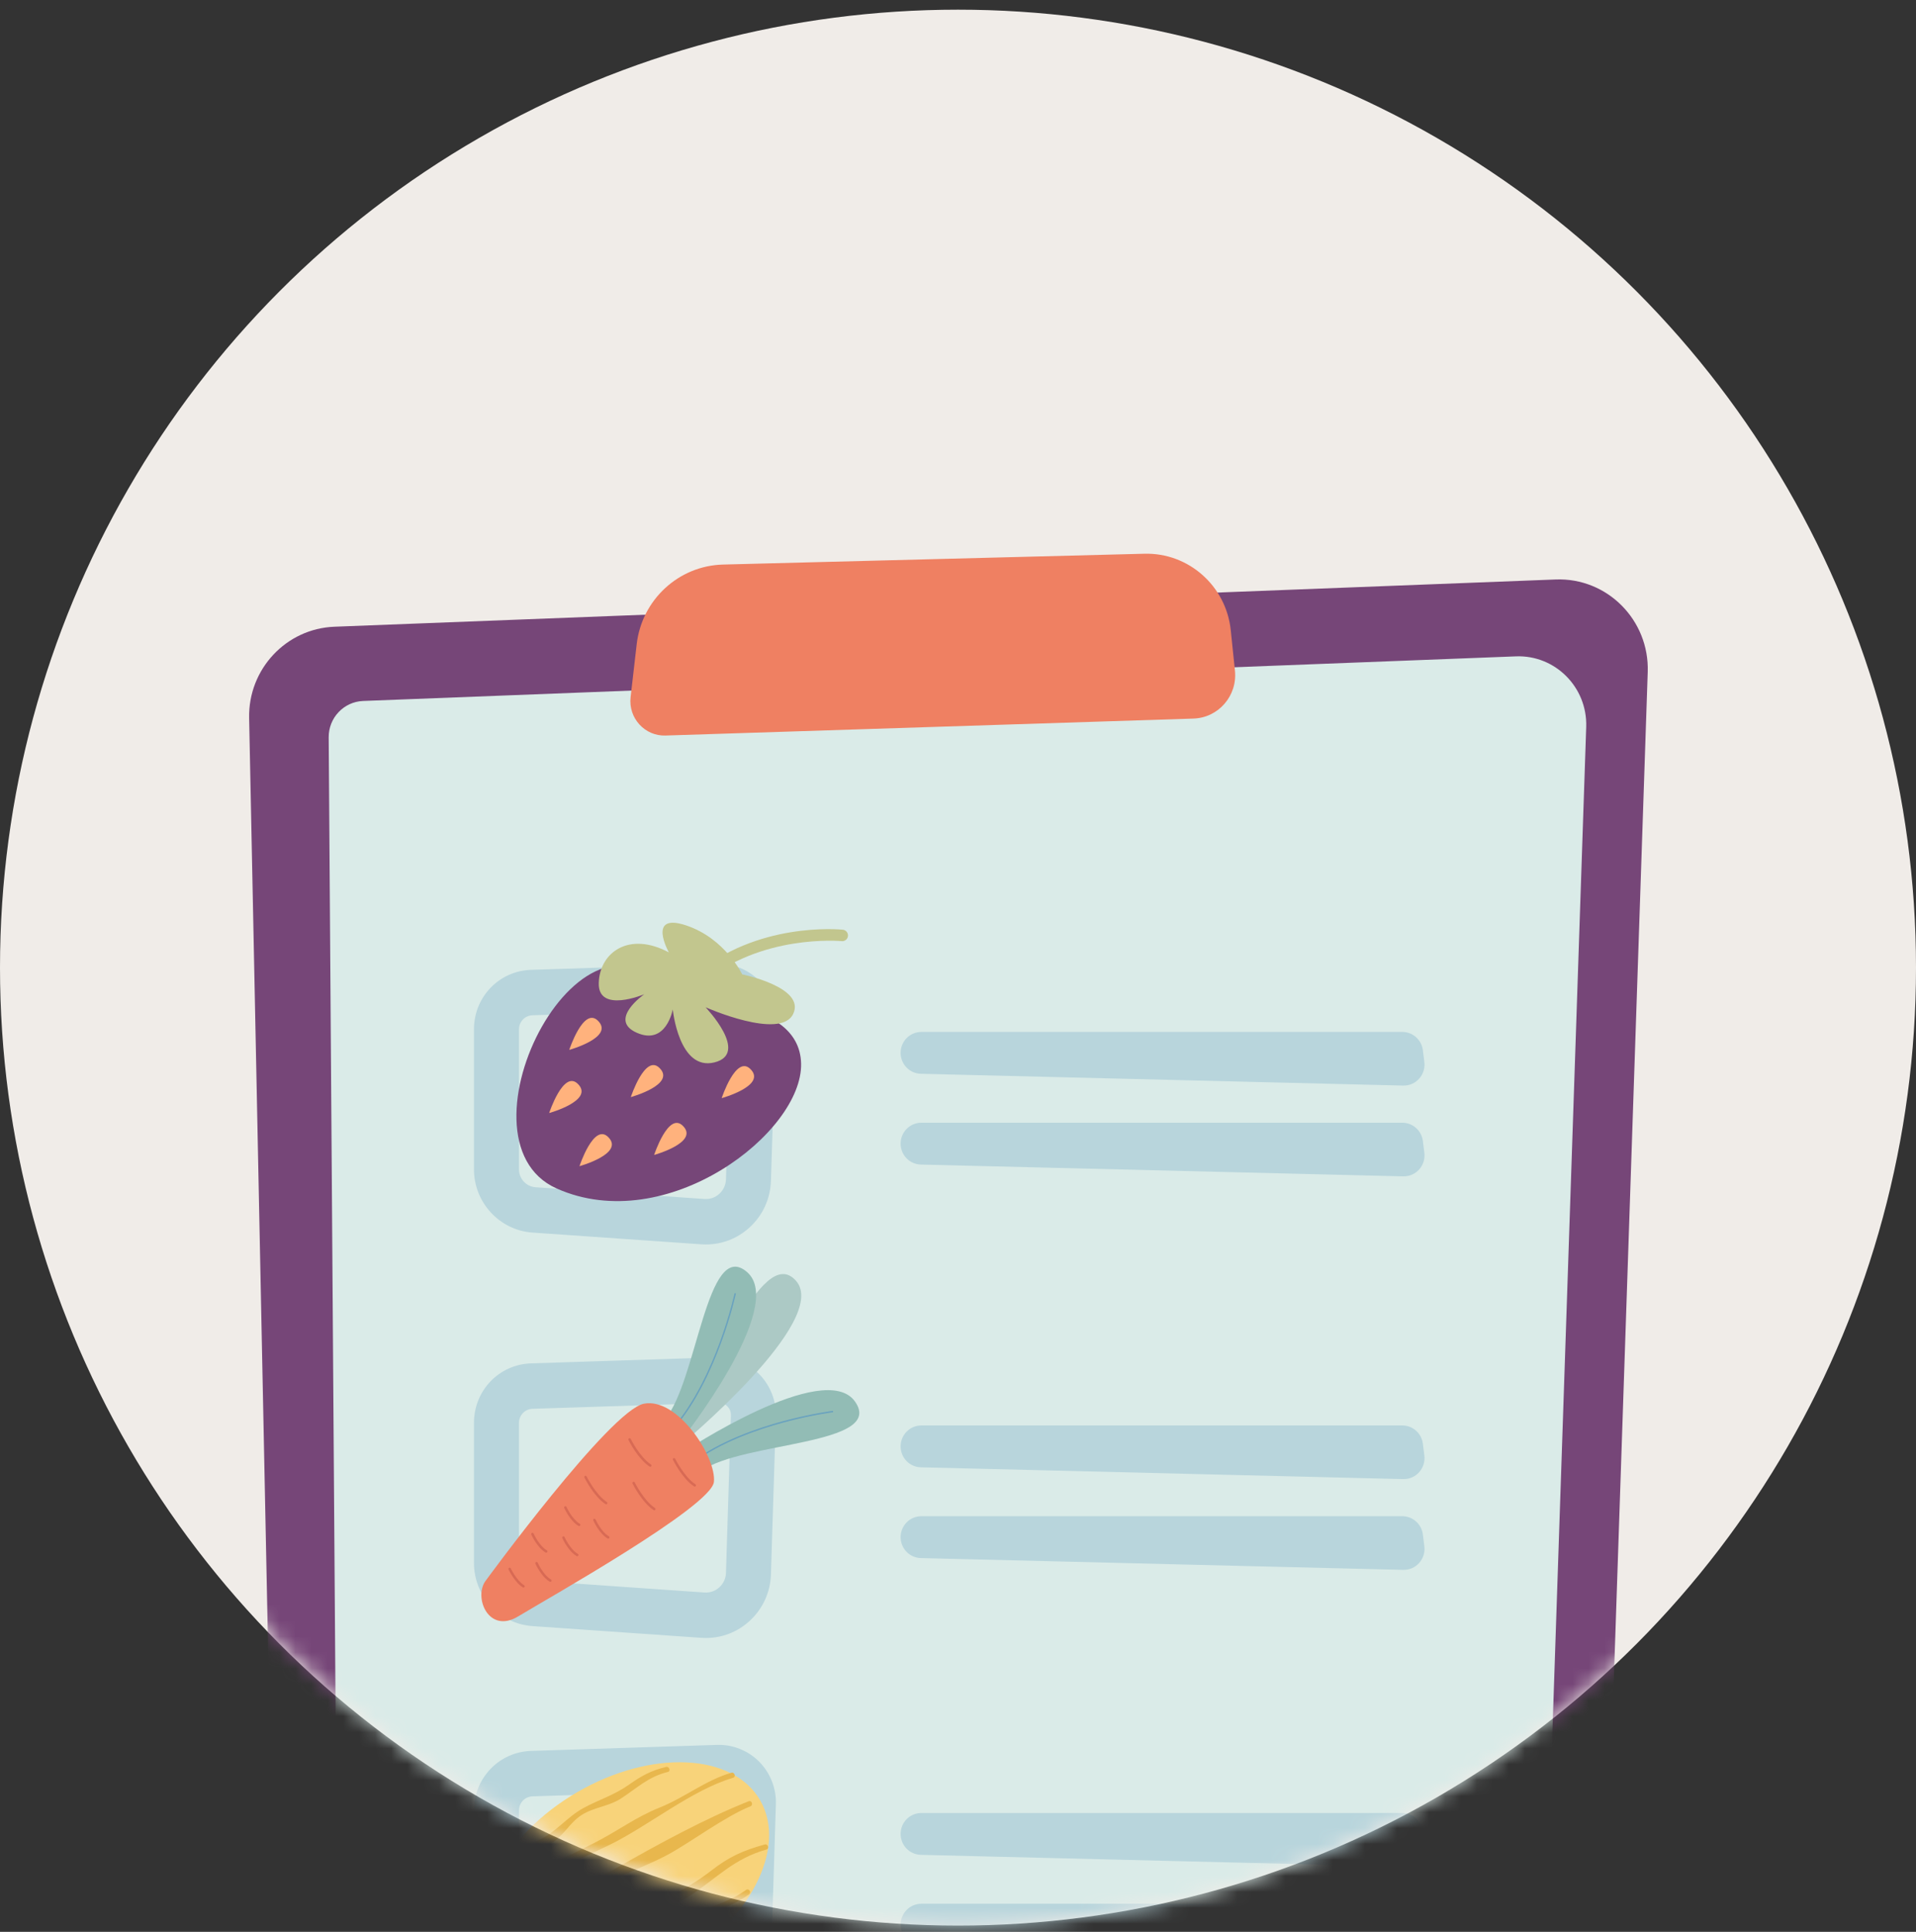 <svg width="120" height="121" viewBox="0 0 120 121" fill="none" xmlns="http://www.w3.org/2000/svg">
<rect x="0" y="0" width="120" height="121" fill="#333333" stroke="none"/>
<circle cx="60" cy="60.606" r="60" fill="#F0ECE8"/>
<mask id="mask0_1992_10076" style="mask-type:alpha" maskUnits="userSpaceOnUse" x="0" y="0" width="120" height="121">
<circle cx="60" cy="60.606" r="60" fill="#F0ECE8"/>
</mask>
<g mask="url(#mask0_1992_10076)">
<g clip-path="url(#clip0_1992_10076)">
<path d="M94.463 145.013L23.208 146.278C20.146 146.332 17.619 143.876 17.555 140.785L15.603 44.974C15.54 41.916 17.917 39.371 20.945 39.254L97.432 36.295C100.656 36.17 103.307 38.835 103.198 42.09L99.918 139.597C99.817 142.581 97.42 144.961 94.463 145.015V145.013Z" fill="#764678"/>
<path d="M91.35 140.276L26.378 141.429C23.587 141.479 21.282 139.239 21.224 136.421L20.586 46.181C20.577 44.96 21.531 43.952 22.741 43.904L94.944 41.11C97.405 41.015 99.428 43.049 99.345 45.533L96.325 135.336C96.233 138.056 94.047 140.228 91.351 140.275L91.35 140.276Z" fill="#DAEBE8"/>
<path d="M44.217 77.946C44.121 77.946 44.026 77.943 43.929 77.936L33.345 77.2C31.292 77.057 29.684 75.318 29.684 73.24V64.473C29.684 62.447 31.255 60.809 33.26 60.745L44.913 60.369C45.896 60.337 46.856 60.721 47.55 61.422C48.244 62.123 48.626 63.093 48.594 64.084L48.284 73.957C48.249 75.085 47.772 76.124 46.944 76.881C46.186 77.573 45.227 77.945 44.216 77.945L44.217 77.946ZM44.122 75.096C44.467 75.121 44.797 75.005 45.053 74.771C45.309 74.537 45.457 74.217 45.468 73.869L45.777 63.995C45.786 63.709 45.644 63.522 45.558 63.436C45.473 63.349 45.286 63.206 45.005 63.214L33.352 63.59C32.877 63.605 32.504 63.994 32.504 64.474V73.241C32.504 73.829 32.959 74.321 33.54 74.361L44.124 75.097L44.122 75.096Z" fill="#B8D5DC"/>
<path d="M87.887 67.994L57.673 67.255C56.968 67.238 56.406 66.656 56.406 65.944C56.406 65.22 56.988 64.633 57.705 64.633H87.827C88.481 64.633 89.034 65.124 89.116 65.78L89.207 66.519C89.306 67.314 88.681 68.012 87.888 67.993L87.887 67.994Z" fill="#B8D5DC"/>
<path d="M87.887 73.68L57.673 72.941C56.968 72.924 56.406 72.342 56.406 71.63C56.406 70.906 56.988 70.319 57.705 70.319H87.827C88.481 70.319 89.034 70.811 89.116 71.466L89.207 72.205C89.306 73 88.681 73.698 87.888 73.679L87.887 73.68Z" fill="#B8D5DC"/>
<path d="M44.217 102.594C44.121 102.594 44.026 102.591 43.929 102.584L33.345 101.848C31.292 101.705 29.684 99.966 29.684 97.888V89.121C29.684 87.095 31.255 85.457 33.26 85.393L44.913 85.017C45.896 84.985 46.856 85.369 47.55 86.07C48.244 86.77 48.626 87.741 48.594 88.732L48.284 98.605C48.249 99.733 47.772 100.772 46.944 101.529C46.186 102.221 45.227 102.593 44.216 102.593L44.217 102.594ZM44.122 99.744C44.467 99.769 44.797 99.653 45.053 99.419C45.309 99.185 45.457 98.865 45.468 98.517L45.777 88.642C45.786 88.357 45.644 88.17 45.558 88.084C45.473 87.997 45.286 87.854 45.005 87.862L33.352 88.238C32.877 88.253 32.504 88.641 32.504 89.122V97.889C32.504 98.477 32.959 98.969 33.54 99.009L44.124 99.745L44.122 99.744Z" fill="#B8D5DC"/>
<path d="M87.887 92.642L57.673 91.903C56.968 91.886 56.406 91.304 56.406 90.592C56.406 89.868 56.988 89.281 57.705 89.281H87.827C88.481 89.281 89.034 89.772 89.116 90.428L89.207 91.167C89.306 91.962 88.681 92.66 87.888 92.641L87.887 92.642Z" fill="#B8D5DC"/>
<path d="M87.887 98.327L57.673 97.588C56.968 97.571 56.406 96.989 56.406 96.277C56.406 95.553 56.988 94.966 57.705 94.966H87.827C88.481 94.966 89.034 95.458 89.116 96.114L89.207 96.853C89.306 97.648 88.681 98.346 87.888 98.326L87.887 98.327Z" fill="#B8D5DC"/>
<path d="M41.686 46.069L74.752 45.006C76.315 44.955 77.507 43.576 77.345 42.006L77.083 39.475C76.795 36.698 74.441 34.611 71.676 34.682L45.289 35.36C42.505 35.431 40.196 37.56 39.876 40.353L39.495 43.665C39.345 44.974 40.381 46.112 41.686 46.07V46.069Z" fill="#EF8062"/>
<path d="M44.217 126.867C44.121 126.867 44.026 126.864 43.929 126.857L33.345 126.121C31.292 125.978 29.684 124.239 29.684 122.162V113.395C29.684 111.369 31.255 109.731 33.26 109.666L44.913 109.29C45.893 109.258 46.856 109.642 47.55 110.343C48.244 111.044 48.626 112.014 48.594 113.005L48.284 122.88C48.249 124.008 47.772 125.046 46.944 125.803C46.186 126.495 45.227 126.867 44.216 126.867H44.217ZM44.122 124.017C44.467 124.041 44.797 123.925 45.053 123.691C45.309 123.458 45.457 123.137 45.468 122.789L45.777 112.915C45.786 112.63 45.644 112.442 45.558 112.356C45.473 112.269 45.289 112.127 45.005 112.135L33.352 112.511C32.877 112.526 32.504 112.914 32.504 113.395V122.162C32.504 122.749 32.959 123.242 33.54 123.282L44.124 124.018L44.122 124.017Z" fill="#B8D5DC"/>
<path d="M87.887 116.915L57.673 116.176C56.968 116.159 56.406 115.577 56.406 114.865C56.406 114.141 56.988 113.554 57.705 113.554H87.827C88.481 113.554 89.034 114.045 89.116 114.701L89.207 115.44C89.306 116.235 88.681 116.933 87.888 116.914L87.887 116.915Z" fill="#B8D5DC"/>
<path d="M87.887 122.6L57.673 121.861C56.968 121.844 56.406 121.262 56.406 120.55C56.406 119.826 56.988 119.239 57.705 119.239H87.827C88.481 119.239 89.034 119.731 89.116 120.386L89.207 121.125C89.306 121.921 88.681 122.618 87.888 122.599L87.887 122.6Z" fill="#B8D5DC"/>
<path d="M42.322 62.775C42.322 62.775 50.066 62.278 50.173 66.609C50.281 70.939 41.739 77.514 34.859 74.437C27.98 71.359 36.801 54.369 42.322 62.776V62.775Z" fill="#764678"/>
<path d="M46.484 61.028C46.484 61.028 50.468 61.835 49.678 63.504C48.888 65.173 44.191 63.09 44.191 63.09C44.191 63.09 46.973 65.99 44.744 66.542C42.515 67.094 42.136 63.224 42.136 63.224C42.136 63.224 41.729 65.499 39.887 64.687C38.044 63.876 40.351 62.273 40.351 62.273C40.351 62.273 37.454 63.496 37.501 61.578C37.547 59.661 39.388 58.311 41.891 59.652C41.891 59.652 40.492 57.145 42.953 57.955C45.414 58.765 46.484 61.028 46.484 61.028Z" fill="#C2C68E"/>
<path d="M43.711 61.732C43.61 61.732 43.511 61.69 43.441 61.607C43.313 61.456 43.331 61.23 43.479 61.1C47.374 57.725 52.57 58.209 52.789 58.231C52.984 58.252 53.127 58.428 53.108 58.625C53.089 58.822 52.916 58.968 52.718 58.946C52.668 58.942 47.601 58.475 43.942 61.645C43.875 61.703 43.793 61.731 43.71 61.731L43.711 61.732Z" fill="#C2C68E"/>
<path d="M39.508 68.716C39.508 68.716 40.399 65.998 41.303 66.888C42.358 67.928 39.508 68.716 39.508 68.716Z" fill="#FFB27D"/>
<path d="M45.199 68.781C45.199 68.781 46.091 66.063 46.994 66.954C48.05 67.993 45.199 68.781 45.199 68.781Z" fill="#FFB27D"/>
<path d="M40.969 72.338C40.969 72.338 41.86 69.619 42.764 70.51C43.819 71.549 40.969 72.338 40.969 72.338Z" fill="#FFB27D"/>
<path d="M35.652 65.758C35.652 65.758 36.544 63.039 37.447 63.93C38.503 64.97 35.652 65.758 35.652 65.758Z" fill="#FFB27D"/>
<path d="M36.293 73.042C36.293 73.042 37.184 70.324 38.088 71.214C39.143 72.254 36.293 73.042 36.293 73.042Z" fill="#FFB27D"/>
<path d="M34.395 69.714C34.395 69.714 35.286 66.996 36.189 67.886C37.245 68.926 34.395 69.714 34.395 69.714Z" fill="#FFB27D"/>
<path d="M42.574 90.557C42.574 90.557 52.041 82.711 49.856 80.224C47.669 77.736 44.655 86.887 41.828 89.084L42.574 90.558V90.557Z" fill="#ACC9C5"/>
<path d="M42.648 90.237C42.648 90.237 49.306 81.837 46.784 79.67C44.262 77.503 43.665 86.531 41.645 88.9L42.648 90.237Z" fill="#92BCB5"/>
<path d="M42.082 89.494C43.507 87.883 44.499 85.658 45.08 84.076C45.709 82.359 46.005 81.009 46.008 80.995L46.092 81.012C46.089 81.025 45.792 82.383 45.161 84.104C44.577 85.693 43.581 87.928 42.147 89.549L42.083 89.493L42.082 89.494Z" fill="#68A1BF"/>
<path d="M42.75 90.972C42.75 90.972 51.651 85.057 53.555 87.792C55.459 90.527 46.5 90.292 43.976 92.105L42.75 90.972Z" fill="#92BCB5"/>
<path d="M43.433 91.612C45.153 90.328 47.439 89.537 49.054 89.1C50.805 88.625 52.164 88.453 52.178 88.451L52.168 88.366C52.154 88.368 50.789 88.541 49.033 89.016C47.41 89.456 45.114 90.251 43.383 91.543L43.433 91.612Z" fill="#68A1BF"/>
<path d="M30.39 99.044C30.39 99.044 38.217 88.328 40.329 87.919C42.441 87.509 44.873 91.266 44.713 92.818C44.553 94.37 34.139 100.211 32.459 101.237C30.624 102.358 29.669 100.104 30.389 99.044H30.39Z" fill="#EF8062"/>
<path d="M40.726 91.869C40.711 91.869 40.697 91.865 40.683 91.856C39.945 91.367 39.387 90.242 39.364 90.194C39.344 90.156 39.361 90.108 39.398 90.089C39.436 90.07 39.483 90.086 39.502 90.124C39.508 90.135 40.065 91.259 40.768 91.725C40.804 91.748 40.814 91.797 40.79 91.834C40.775 91.857 40.75 91.869 40.725 91.869H40.726Z" fill="#D86A54"/>
<path d="M40.98 94.596C40.965 94.596 40.951 94.592 40.937 94.583C40.199 94.094 39.641 92.969 39.617 92.921C39.598 92.883 39.614 92.836 39.652 92.817C39.69 92.798 39.737 92.814 39.756 92.852C39.762 92.863 40.319 93.987 41.022 94.453C41.057 94.477 41.068 94.525 41.044 94.561C41.029 94.584 41.004 94.596 40.979 94.596H40.98Z" fill="#D86A54"/>
<path d="M43.511 93.11C43.496 93.11 43.482 93.106 43.468 93.097C42.73 92.609 42.172 91.484 42.149 91.435C42.13 91.397 42.146 91.35 42.184 91.331C42.221 91.312 42.268 91.328 42.287 91.366C42.293 91.377 42.85 92.501 43.553 92.967C43.589 92.991 43.599 93.039 43.575 93.075C43.56 93.098 43.535 93.11 43.51 93.11H43.511Z" fill="#D86A54"/>
<path d="M37.964 94.219C37.949 94.219 37.935 94.215 37.921 94.206C37.183 93.718 36.626 92.593 36.602 92.544C36.583 92.506 36.599 92.459 36.637 92.44C36.674 92.421 36.721 92.437 36.74 92.475C36.746 92.486 37.303 93.61 38.006 94.076C38.042 94.1 38.052 94.148 38.028 94.184C38.013 94.207 37.988 94.219 37.963 94.219H37.964Z" fill="#D86A54"/>
<path d="M38.093 96.37C38.081 96.37 38.067 96.367 38.055 96.359C37.526 96.048 37.174 95.267 37.159 95.234C37.141 95.195 37.159 95.148 37.198 95.13C37.237 95.113 37.283 95.13 37.301 95.169C37.304 95.177 37.647 95.939 38.132 96.223C38.169 96.245 38.182 96.292 38.16 96.33C38.146 96.355 38.12 96.369 38.093 96.369V96.37Z" fill="#D86A54"/>
<path d="M36.273 95.586C36.26 95.586 36.246 95.583 36.234 95.575C35.706 95.264 35.354 94.483 35.339 94.45C35.321 94.41 35.339 94.364 35.378 94.346C35.417 94.329 35.462 94.346 35.48 94.385C35.483 94.393 35.827 95.154 36.312 95.439C36.349 95.461 36.362 95.508 36.34 95.545C36.326 95.571 36.3 95.585 36.273 95.585V95.586Z" fill="#D86A54"/>
<path d="M36.152 97.473C36.139 97.473 36.125 97.47 36.113 97.462C35.584 97.151 35.233 96.37 35.218 96.337C35.2 96.297 35.218 96.251 35.257 96.233C35.296 96.215 35.341 96.233 35.359 96.272C35.362 96.28 35.706 97.041 36.191 97.326C36.228 97.348 36.241 97.395 36.219 97.433C36.205 97.458 36.179 97.472 36.152 97.472V97.473Z" fill="#D86A54"/>
<path d="M34.211 97.251C34.198 97.251 34.184 97.248 34.172 97.24C33.643 96.929 33.291 96.148 33.276 96.115C33.259 96.075 33.276 96.029 33.315 96.011C33.354 95.994 33.4 96.011 33.418 96.05C33.421 96.058 33.764 96.819 34.25 97.104C34.286 97.126 34.299 97.173 34.278 97.21C34.264 97.236 34.238 97.25 34.211 97.25V97.251Z" fill="#D86A54"/>
<path d="M34.468 99.076C34.456 99.076 34.442 99.073 34.43 99.065C33.901 98.755 33.549 97.973 33.534 97.94C33.516 97.901 33.534 97.855 33.573 97.837C33.612 97.82 33.658 97.837 33.676 97.876C33.679 97.884 34.022 98.645 34.507 98.93C34.544 98.952 34.557 98.999 34.535 99.036C34.521 99.061 34.495 99.075 34.468 99.075V99.076Z" fill="#D86A54"/>
<path d="M32.784 99.435C32.77 99.435 32.756 99.43 32.743 99.422C32.23 99.102 31.866 98.333 31.851 98.299C31.833 98.26 31.849 98.214 31.888 98.196C31.927 98.178 31.973 98.194 31.991 98.233C31.994 98.24 32.351 98.993 32.825 99.29C32.861 99.313 32.873 99.36 32.85 99.397C32.835 99.421 32.81 99.435 32.784 99.435Z" fill="#D86A54"/>
<path d="M42.318 123.058C46.949 120.363 49.323 115.759 47.619 112.776C45.915 109.792 40.78 109.558 36.148 112.253C31.516 114.948 29.143 119.552 30.846 122.536C32.55 125.519 37.686 125.753 42.318 123.058Z" fill="#F8D37A"/>
<path d="M30.992 122.397C32.777 120.59 35.969 119.228 38.116 117.945C39.291 117.243 40.664 116.801 41.876 116.138C43.225 115.402 45.44 113.756 46.996 113.137C47.194 113.059 47.087 112.742 46.888 112.82C44.184 113.893 41.227 115.503 38.673 116.964C36.089 118.443 32.872 120.021 30.741 122.178C30.591 122.331 30.843 122.548 30.992 122.396V122.397Z" fill="#E8B74D"/>
<path d="M30.4 120.195C32.039 118.342 35.997 116.609 38.17 115.554C40.567 114.391 43.348 112.096 45.911 111.351C46.116 111.292 46.008 110.975 45.803 111.035C44.174 111.508 42.904 112.576 41.311 113.215C39.78 113.83 38.77 114.64 37.197 115.441C34.74 116.693 32.059 117.817 30.148 119.977C30.005 120.138 30.256 120.356 30.399 120.195H30.4Z" fill="#E8B74D"/>
<path d="M31.906 116.503C33.298 115.422 32.958 116.251 34.441 115.489C35.272 115.062 35.629 114.196 36.416 113.688C37.194 113.186 38.109 113.15 38.883 112.652C39.885 112.008 40.589 111.284 41.823 110.985C42.03 110.935 41.921 110.62 41.715 110.669C40.755 110.901 40.158 111.24 39.374 111.793C38.454 112.442 37.522 112.713 36.557 113.235C35.479 113.817 34.827 114.778 33.657 115.301C32.932 115.624 32.364 115.727 31.718 116.228C31.55 116.358 31.736 116.636 31.906 116.504V116.503Z" fill="#E8B74D"/>
<path d="M32.616 124.164C33.884 123.232 34.983 122.64 36.44 122.063C37.84 121.508 38.732 120.669 40.148 120.024C41.214 119.539 42.272 119.363 43.272 118.7C44.932 117.599 45.967 116.413 48 115.844C48.206 115.786 48.097 115.47 47.892 115.527C46.516 115.912 45.671 116.29 44.546 117.163C42.723 118.576 41.106 119.127 39.116 120.112C36.815 121.25 34.536 122.339 32.428 123.888C32.256 124.015 32.442 124.291 32.615 124.164H32.616Z" fill="#E8B74D"/>
<path d="M36.343 124.887C37.977 123.318 39.736 122.945 41.567 121.874C42.626 121.255 43.561 120.349 44.716 119.798C45.522 119.414 46.19 119.175 46.912 118.649C47.085 118.523 46.898 118.246 46.725 118.372C45.591 119.198 44.277 119.431 43.093 120.118C42.329 120.561 41.748 121.185 41.003 121.664C40.145 122.216 39.227 122.349 38.345 122.834C37.491 123.305 36.79 123.995 36.091 124.668C35.937 124.817 36.189 125.034 36.342 124.886L36.343 124.887Z" fill="#E8B74D"/>
</g>
</g>
<defs>
<clipPath id="clip0_1992_10076">
<rect width="87.6" height="111.6" fill="white" transform="translate(15.602 34.679)"/>
</clipPath>
</defs>
</svg>
